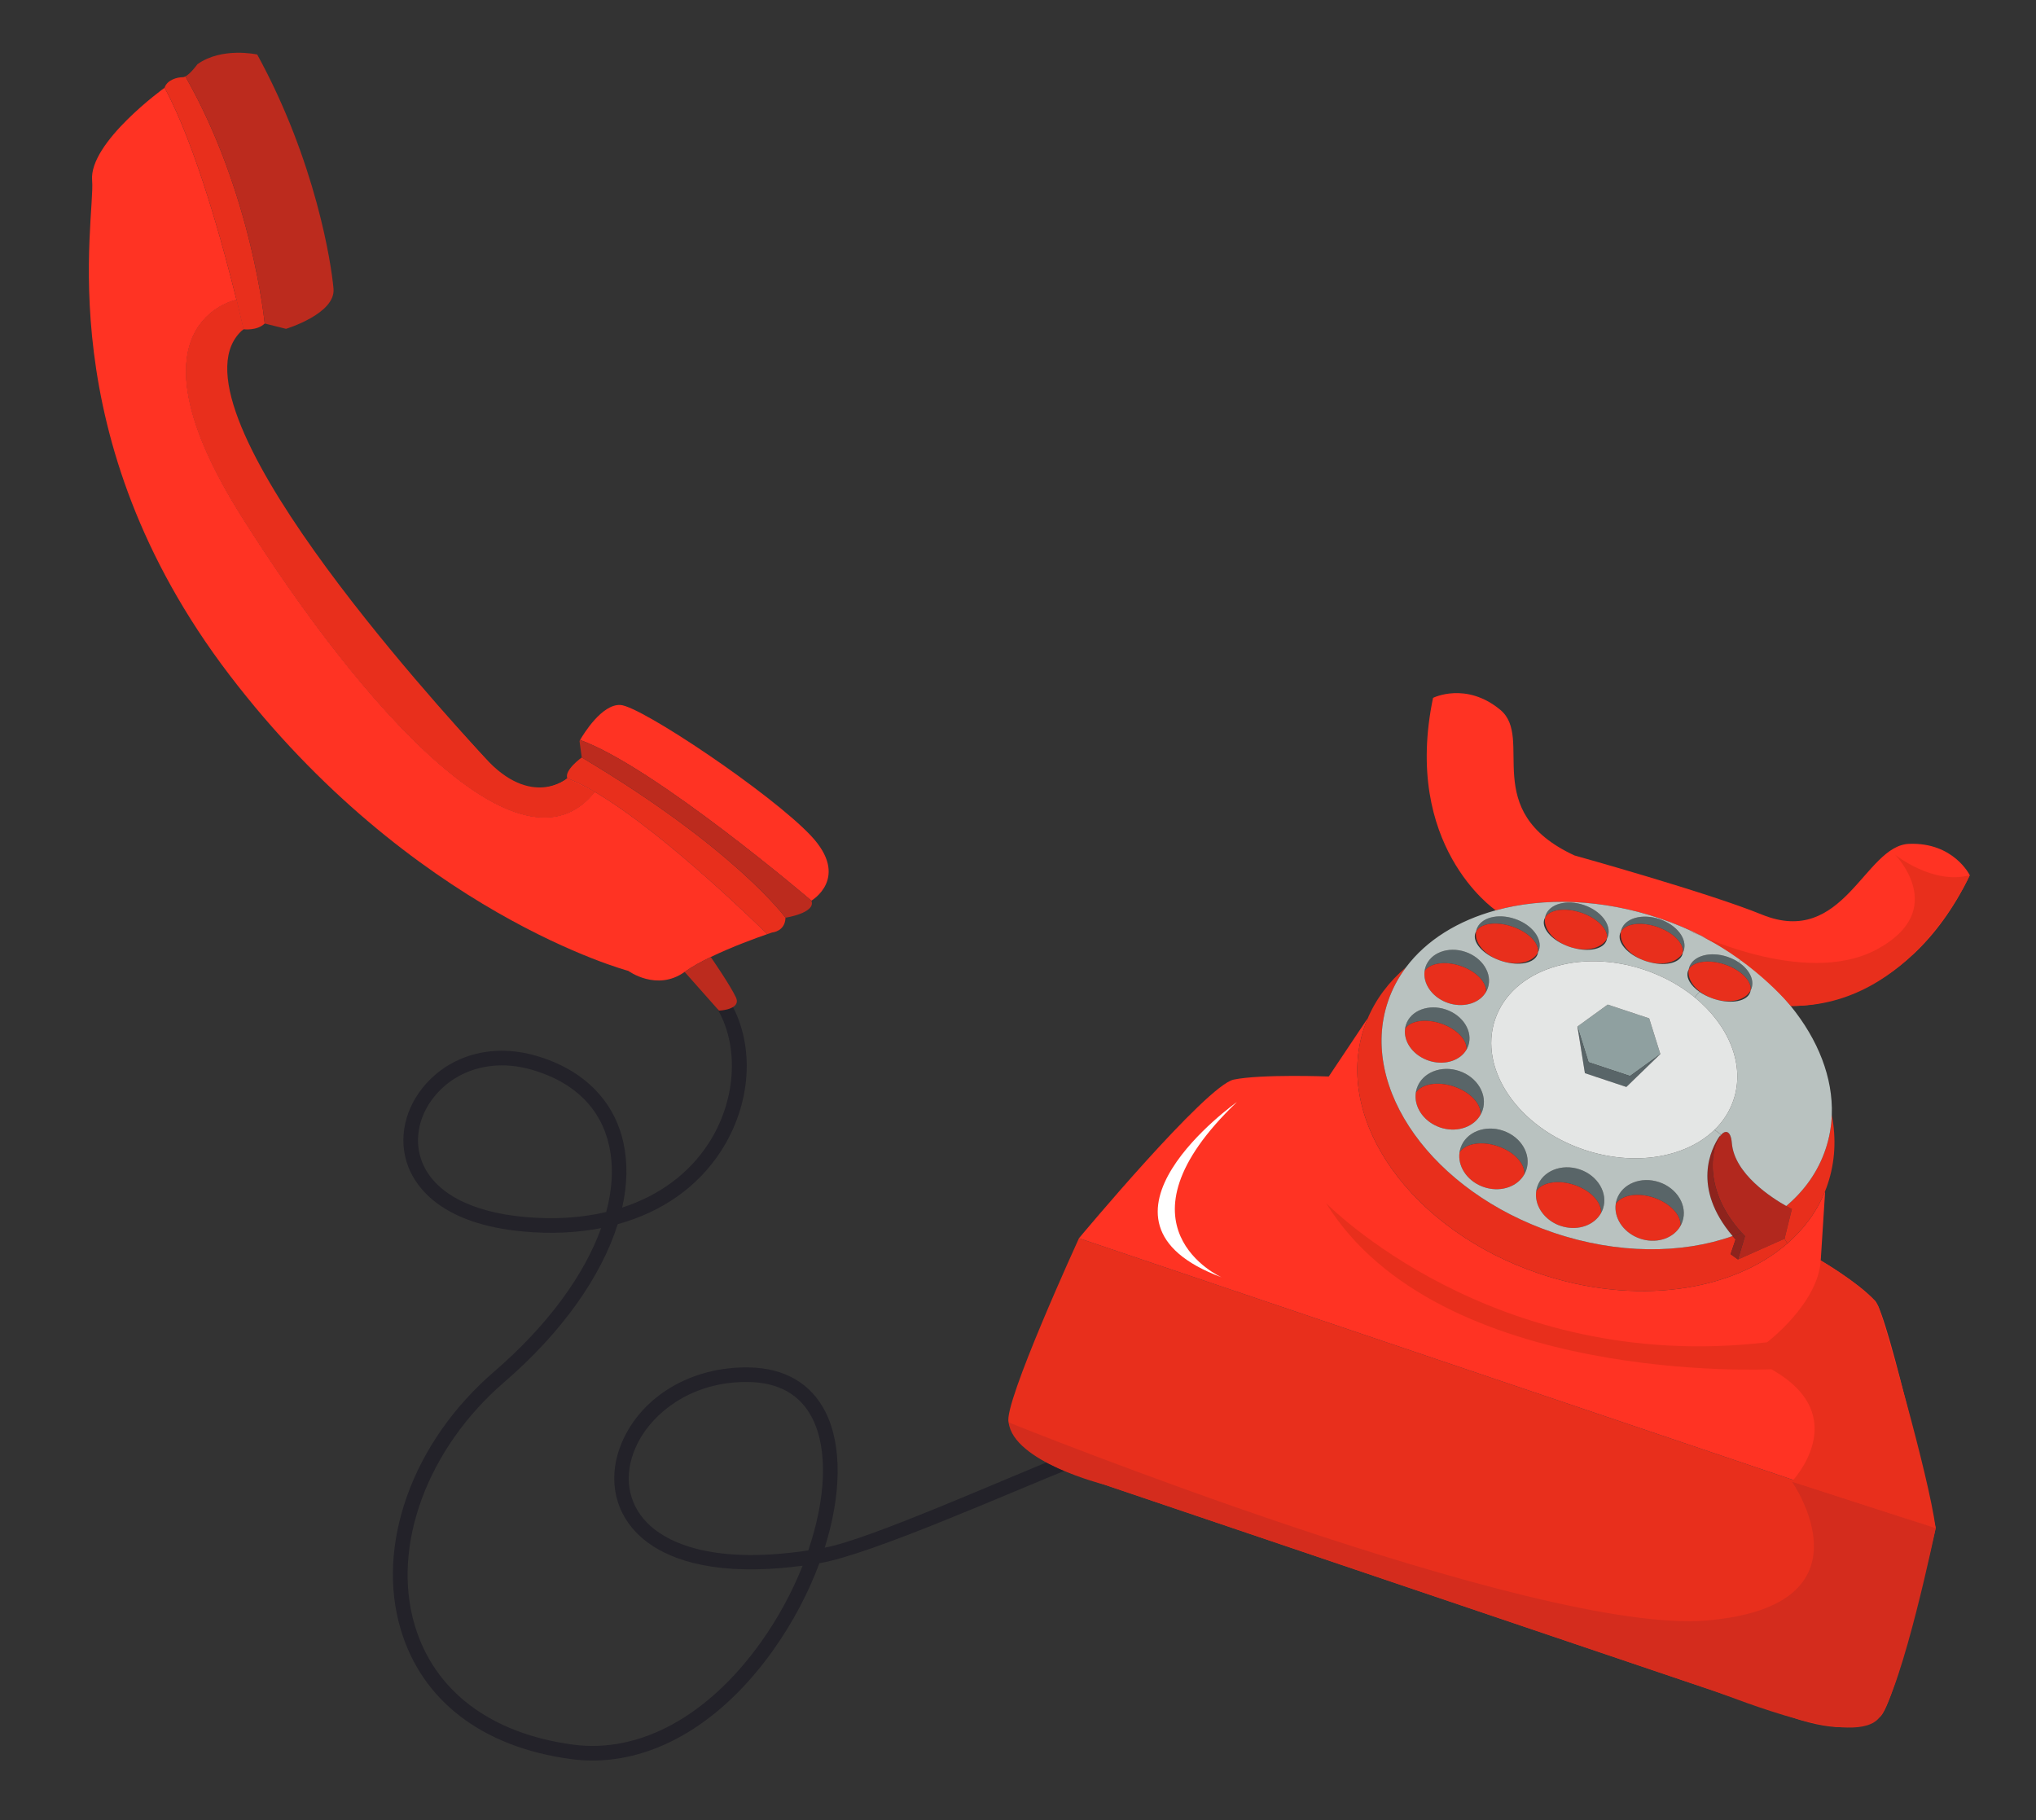 <svg xmlns="http://www.w3.org/2000/svg" viewBox="0 0 1500 1341" width="1500" height="1341">
	<rect x="0" y="0" width="1500" height="1341" fill="#333333" stroke="none"/>
	<style>
		tspan { white-space:pre }
		.shp0 { fill: #232229 } 
		.shp1 { fill: #e82f1c } 
		.shp2 { fill: #ff3323 } 
		.shp3 { fill: #8fa0a0 } 
		.shp4 { fill: #596568 } 
		.shp5 { fill: #b2281e } 
		.shp6 { fill: #8e231d } 
		.shp7 { fill: #b9c2c0 } 
		.shp8 { fill: #e4e6e5 } 
		.shp9 { fill: #d42c1d } 
		.shp10 { fill: #ffffff } 
		.shp11 { fill: #bc2b1e } 
	</style>
	<path id="Path 5" fill-rule="evenodd" class="shp0" d="M449.46 1296.49C439.81 1297.53 430.11 1297.41 420.44 1296.09C355.32 1287.23 310.84 1253.24 295.18 1200.4C286.21 1170.11 287.81 1136.26 299.81 1102.51C312.05 1068.06 334.37 1036.2 364.35 1010.35C403.14 976.91 430.33 939.79 442.89 904.86C425.14 908.36 405.79 909.25 385.31 907.37C325.68 901.91 306.76 875.14 300.79 859.68C292.93 839.31 298.16 815.65 314.43 797.93C334.15 776.45 364.3 768.98 395.06 777.93C429.7 788.01 452.52 810.8 459.33 842.1C462.56 856.95 462.15 873.03 458.4 889.75C485.55 880.95 507.51 864.87 522.05 842.43C541.96 811.71 544.83 772.36 529.18 744.51C527.72 741.92 528.64 738.64 531.23 737.19C533.82 735.73 537.1 736.65 538.56 739.24C556.39 770.97 553.45 813.77 531.08 848.28C513.96 874.7 487.61 893.02 455.1 901.99C442.93 940.69 413.83 981.91 371.37 1018.5C314.74 1067.31 288.27 1139.19 305.5 1197.34C319.88 1245.89 361.22 1277.17 421.89 1285.43C471.13 1292.15 521.75 1264.56 560.76 1209.77C573.44 1191.96 583.74 1172.76 591.32 1153.64C579.54 1155.2 568.35 1156.09 557.76 1156.29C506.91 1157.27 481.36 1142.18 468.88 1129.33C451.79 1111.74 447.82 1086.79 458.26 1062.58C472.96 1028.51 509.56 1006.88 551.51 1007.52C577.9 1007.9 597.47 1019.22 608.11 1040.24C620.68 1065.06 619.77 1101.8 607.6 1140.35C640.44 1134.34 739.21 1090 788.92 1070.23C791.71 1069.13 794.81 1070.48 795.91 1073.24C797.01 1076 795.66 1079.13 792.9 1080.23C743.97 1099.69 641.82 1145.44 603.67 1151.79C595.63 1173.52 584.11 1195.52 569.53 1216.01C535.63 1263.62 493.05 1291.82 449.46 1296.49ZM538.57 1018.85C502.67 1022.7 477.67 1044.75 468.14 1066.84C459.35 1087.22 462.44 1107.26 476.6 1121.84C488.45 1134.03 520 1153.7 595.47 1142.38C608.37 1104.6 610.27 1068.3 598.52 1045.1C589.67 1027.63 573.8 1018.6 551.35 1018.27C546.95 1018.21 542.69 1018.41 538.57 1018.85ZM362.24 785.4C346.77 787.06 332.81 793.82 322.36 805.2C308.87 819.89 304.45 839.28 310.82 855.8C319.58 878.49 346.38 893 386.29 896.66C408 898.65 428.3 897.36 446.61 893.04C451.22 875.86 452.08 859.39 448.81 844.39C442.8 816.73 423.17 797.32 392.06 788.26C381.86 785.29 371.76 784.38 362.24 785.4Z" />
	<path id="Path 6" class="shp1" d="M794.91 912.35L1426.09 1125.97C1426.09 1125.97 1396.28 1257.39 1384.82 1265.24C1373.36 1273.1 1354.47 1276.97 1320.26 1265.39C1286.05 1253.8 1057.28 1176.39 1057.28 1176.39C1057.28 1176.39 828.53 1098.95 794.32 1087.37C760.11 1075.81 747.45 1061.24 743.11 1048.04C738.78 1034.85 794.91 912.35 794.91 912.35Z" />
	<path id="Path 7" class="shp2" d="M1005.05 757.18C981.97 825.35 1039.7 906.47 1133.99 938.39C1204.74 962.35 1275.95 951.76 1316.84 916.18C1329.03 905.58 1338.51 892.76 1344.49 877.99L1344.63 878.06L1341.4 928.74C1341.4 928.74 1367.11 943.56 1381.38 958.35C1391.3 968.62 1426.09 1125.97 1426.09 1125.97L794.91 912.35C794.91 912.35 888.76 799.68 908.89 795.47C928.99 791.29 978.95 793.18 978.95 793.18L1007.17 750.93L1007.38 751.01C1006.53 753.04 1005.76 755.1 1005.05 757.18Z" />
	<path id="Path 8" class="shp3" d="M1215.01 750.35L1223.24 776.64L1200.91 792.81L1170.36 782.66L1162.15 756.37L1184.47 740.2L1215.01 750.35Z" />
	<path id="Path 9" class="shp4" d="M1223.24 776.64L1198.2 800.89L1167.66 790.74L1162.15 756.37L1170.36 782.66L1200.91 792.81L1223.24 776.64ZM1222.4 871.04C1235.76 875.56 1243.43 888.54 1239.53 900.04C1239.15 901.16 1238.68 902.24 1238.09 903.24C1238.7 895.43 1230.57 886.58 1218.53 882.49C1206.49 878.41 1194.66 880.51 1190.36 887.08C1190.53 885.93 1190.8 884.79 1191.18 883.66C1195.07 872.16 1209.05 866.54 1222.4 871.04ZM1163.84 861.64C1177.18 866.16 1184.84 879.14 1180.97 890.62C1180.57 891.76 1180.09 892.83 1179.53 893.82C1180.13 886.01 1172.01 877.16 1159.97 873.1C1147.9 869.01 1136.07 871.12 1131.8 877.68C1131.95 876.54 1132.22 875.39 1132.61 874.26C1136.49 862.76 1150.49 857.12 1163.84 861.64ZM1107.34 833.1C1120.7 837.62 1128.34 850.58 1124.47 862.08C1124.07 863.2 1123.59 864.29 1123.03 865.29C1123.64 857.47 1115.51 848.62 1103.47 844.54C1091.43 840.45 1079.57 842.56 1075.3 849.12C1075.45 847.97 1075.72 846.83 1076.11 845.7C1079.99 834.2 1093.99 828.58 1107.34 833.1ZM1075.11 789.14C1088.47 793.66 1096.13 806.62 1092.24 818.12C1091.86 819.24 1091.38 820.33 1090.8 821.33C1091.4 813.51 1083.28 804.66 1071.24 800.58C1059.2 796.51 1047.36 798.6 1043.07 805.16C1043.24 804.04 1043.51 802.89 1043.88 801.74C1047.78 790.26 1061.76 784.62 1075.11 789.14ZM1065.22 743.82C1077.89 748.12 1085.3 760.01 1081.78 770.41C1081.42 771.43 1080.99 772.41 1080.47 773.31C1080.93 766.2 1073.13 758.06 1061.72 754.18C1050.28 750.31 1039.13 752.06 1035.18 757.97C1035.3 756.95 1035.55 755.91 1035.89 754.89C1039.4 744.47 1052.55 739.54 1065.22 743.82ZM1079.59 701.35C1092.26 705.64 1099.68 717.54 1096.15 727.93C1095.8 728.97 1095.36 729.93 1094.84 730.85C1095.3 723.74 1087.51 715.58 1076.09 711.72C1064.65 707.85 1053.51 709.6 1049.55 715.51C1049.68 714.47 1049.92 713.43 1050.26 712.41C1053.78 702.01 1066.93 697.08 1079.59 701.35ZM1116.05 677.04C1128.72 681.32 1136.66 691.7 1133.76 700.2C1133.59 700.72 1133.36 701.22 1133.11 701.7C1134.07 694.95 1125.99 686.72 1114.13 682.7C1102.24 678.68 1090.78 680.33 1087.49 686.29C1087.57 685.74 1087.7 685.22 1087.89 684.68C1090.78 676.16 1103.38 672.74 1116.05 677.04ZM1166.88 666.83C1179.55 671.1 1187.47 681.49 1184.59 689.99C1184.41 690.51 1184.2 691.04 1183.95 691.51C1184.95 684.79 1176.82 676.51 1164.95 672.49C1153.05 668.47 1141.61 670.12 1138.32 676.08C1138.41 675.54 1138.53 675.01 1138.72 674.47C1141.59 665.95 1154.2 662.54 1166.88 666.83ZM1222.74 677.24C1235.4 681.54 1243.34 691.91 1240.45 700.43C1240.26 700.95 1240.05 701.47 1239.8 701.95C1240.8 695.2 1232.7 686.93 1220.8 682.91C1208.9 678.89 1197.47 680.54 1194.17 686.49C1194.26 685.95 1194.39 685.43 1194.57 684.89C1197.45 676.37 1210.07 672.95 1222.74 677.24ZM1280.99 709.08C1288.59 714.22 1292.61 721.74 1290.42 728.2C1290.24 728.72 1290.03 729.24 1289.78 729.72C1290.78 722.97 1282.7 714.7 1270.8 710.68C1258.92 706.68 1247.45 708.31 1244.15 714.29C1244.24 713.74 1244.36 713.2 1244.55 712.66C1247.45 704.16 1260.05 700.72 1272.72 705.01C1275.78 706.06 1278.57 707.45 1280.99 709.08Z" />
	<path id="Path 10" class="shp1" d="M1270.8 710.68C1282.7 714.7 1290.78 722.97 1289.78 729.72C1286.14 736.83 1275.07 739.66 1263.68 736.29C1263.22 736.16 1262.74 736.01 1262.28 735.85C1261.82 735.68 1261.36 735.54 1260.9 735.35C1249.82 731.1 1242.74 722.14 1244.15 714.29C1247.45 708.31 1258.92 706.68 1270.8 710.68ZM1220.8 682.91C1232.7 686.93 1240.8 695.2 1239.8 701.95C1236.15 709.04 1225.09 711.89 1213.7 708.51C1213.24 708.39 1212.76 708.24 1212.3 708.08C1211.84 707.91 1211.38 707.76 1210.93 707.58C1199.82 703.33 1192.76 694.35 1194.17 686.49C1197.47 680.54 1208.9 678.89 1220.8 682.91ZM1164.95 672.49C1176.82 676.51 1184.95 684.79 1183.95 691.51C1180.45 698.33 1170.11 701.2 1159.22 698.47C1158.76 698.37 1158.3 698.24 1157.84 698.1C1157.38 697.97 1156.91 697.83 1156.45 697.66C1155.99 697.49 1155.53 697.35 1155.07 697.16C1154.53 696.95 1153.99 696.74 1153.47 696.51C1143.28 692.04 1136.97 683.56 1138.32 676.08C1141.61 670.12 1153.05 668.47 1164.95 672.49ZM1114.13 682.7C1125.99 686.72 1134.07 694.95 1133.11 701.7C1129.49 708.83 1118.43 711.68 1107.01 708.31C1106.55 708.18 1106.07 708.04 1105.61 707.87C1105.16 707.7 1104.7 707.56 1104.24 707.37C1093.13 703.12 1086.07 694.14 1087.49 686.29C1090.78 680.33 1102.24 678.68 1114.13 682.7ZM1076.09 711.72C1087.51 715.58 1095.3 723.74 1094.84 730.85C1090.3 738.79 1079.49 742.47 1068.63 739.56C1068.03 739.39 1067.45 739.2 1066.84 739.01C1066.26 738.81 1065.67 738.58 1065.09 738.35C1054.7 734.08 1048.32 724.58 1049.55 715.51C1053.51 709.6 1064.65 707.85 1076.09 711.72ZM1061.72 754.18C1073.13 758.06 1080.93 766.2 1080.47 773.31C1075.92 781.24 1065.11 784.93 1054.26 782.01C1053.65 781.85 1053.07 781.68 1052.47 781.47C1051.88 781.26 1051.3 781.06 1050.72 780.8C1040.32 776.56 1033.95 767.06 1035.18 757.97C1039.13 752.06 1050.28 750.31 1061.72 754.18ZM1071.24 800.58C1083.28 804.66 1091.4 813.51 1090.8 821.33C1085.89 830.14 1074.36 834.35 1062.92 831.31C1062.3 831.14 1061.66 830.95 1061.03 830.74C1060.4 830.54 1059.8 830.28 1059.2 830.04C1048.24 825.51 1041.65 815.16 1043.07 805.16C1047.36 798.6 1059.2 796.51 1071.24 800.58ZM1103.47 844.54C1115.51 848.62 1123.64 857.47 1123.03 865.29C1118.09 874.08 1106.59 878.31 1095.15 875.26C1094.51 875.1 1093.88 874.89 1093.26 874.68C1092.63 874.47 1092.01 874.24 1091.4 873.99C1080.47 869.45 1073.86 859.12 1075.3 849.12C1079.57 842.56 1091.43 840.45 1103.47 844.54ZM1159.97 873.1C1172.01 877.16 1180.13 886.01 1179.53 893.82C1174.59 902.64 1163.09 906.85 1151.65 903.8C1151.01 903.64 1150.39 903.45 1149.76 903.24C1149.13 903.04 1148.51 902.81 1147.9 902.56C1136.97 898.01 1130.36 887.66 1131.8 877.68C1136.07 871.12 1147.9 869.01 1159.97 873.1ZM1218.53 882.49C1230.57 886.58 1238.7 895.43 1238.09 903.24C1233.18 912.04 1221.65 916.26 1210.22 913.22C1209.59 913.06 1208.95 912.85 1208.32 912.64C1207.7 912.43 1207.09 912.2 1206.49 911.95C1195.53 907.41 1188.95 897.08 1190.36 887.08C1194.66 880.51 1206.49 878.41 1218.53 882.49Z" />
	<path id="Path 11" class="shp5" d="M1320.15 890.83L1314.74 912.72L1280.45 927.99L1285.57 910.81C1284.72 909.93 1283.9 909.08 1283.11 908.2C1295.47 903.14 1306.57 896.58 1316.01 888.6C1318.57 890.06 1320.15 890.83 1320.15 890.83ZM1275.92 842.2C1277.76 864.97 1305.34 882.62 1316.01 888.6C1306.57 896.58 1295.47 903.14 1283.11 908.2C1255.63 878.18 1260.11 847.29 1267.09 837.33C1270.78 832.06 1275.15 832.62 1275.92 842.2Z" />
	<path id="Path 12" class="shp6" d="M1283.11 908.2C1280.95 909.12 1278.72 909.95 1276.47 910.74C1246.09 874.87 1260.68 846.26 1266.86 837.18L1267.09 837.33C1260.11 847.29 1255.63 878.18 1283.11 908.2Z" />
	<path id="Path 13" class="shp2" d="M1406.49 621.76C1439.36 620.51 1451.2 644.87 1451.2 644.87C1402.64 746.1 1319.39 741.16 1319.39 741.16L1319.3 741.24C1309.2 728.8 1296.8 717.22 1282.47 706.97C1265.2 694.62 1245.11 684.22 1222.9 676.7C1180.24 662.26 1137.42 661.06 1102.01 670.74C1102.01 670.74 1102.01 670.74 1101.99 670.74C1100.51 669.72 1033.11 622.93 1055.78 514.2C1055.78 514.2 1079.97 502.04 1105.3 522.99C1130.65 543.93 1089.15 597.51 1159.99 630.31C1159.99 630.31 1258.59 657.74 1297.88 673.81C1358.47 698.58 1373.64 623.01 1406.49 621.76Z" />
	<path id="Path 14" class="shp1" d="M1349.55 821.49C1352.89 838.74 1352.07 856.12 1346.45 872.72C1345.84 874.51 1345.2 876.26 1344.49 877.99C1338.51 892.76 1329.03 905.58 1316.84 916.18L1314.74 912.72L1320.15 890.83C1320.15 890.83 1318.57 890.06 1316.01 888.6C1329.34 877.37 1339.34 863.39 1344.88 847.01C1347.72 838.66 1349.24 830.12 1349.55 821.49Z" />
	<path id="Path 15" class="shp7" d="M1267.78 835.89L1263.17 832.45C1269.47 826.35 1274.26 818.99 1277.11 810.58C1285.9 784.64 1273.72 755.47 1248.55 734.85L1252.07 730.79C1254.61 732.54 1257.59 734.12 1260.9 735.35C1261.36 735.54 1261.82 735.68 1262.28 735.85C1262.74 736.01 1263.22 736.16 1263.68 736.29C1275.84 739.97 1287.22 737.72 1289.47 731.04C1289.61 730.6 1289.72 730.18 1289.78 729.72C1290.03 729.24 1290.24 728.72 1290.42 728.2C1292.61 721.74 1288.59 714.22 1280.99 709.08L1282.47 706.97C1296.8 717.22 1309.2 728.8 1319.3 741.24C1339.51 766.04 1350.57 794.16 1349.55 821.49C1349.24 830.12 1347.72 838.66 1344.88 847.01C1339.34 863.39 1329.34 877.37 1316.01 888.6C1305.34 882.62 1277.76 864.97 1275.92 842.2C1275.15 832.62 1270.78 832.06 1267.09 837.33L1266.86 837.18C1267.2 836.68 1267.49 836.24 1267.78 835.89Z" />
	<path id="Path 16" class="shp1" d="M1314.74 912.72L1316.84 916.18C1275.95 951.76 1204.74 962.35 1133.99 938.39C1039.7 906.47 981.97 825.35 1005.05 757.18C1005.76 755.1 1006.53 753.04 1007.38 751.01C1013.59 736.1 1023.39 723.2 1035.93 712.64C1030.22 720.26 1025.67 728.72 1022.57 737.91C1000.92 801.85 1055.55 878.12 1144.55 908.24C1191.74 924.22 1239.13 924.01 1276.47 910.74C1277.18 911.58 1277.9 912.43 1278.65 913.26L1274.99 924.08L1280.45 927.99L1314.74 912.72Z" />
	<path id="Path 17" class="shp6" d="M1285.57 910.81L1280.45 927.99L1274.99 924.08L1278.65 913.26C1277.9 912.43 1277.18 911.58 1276.47 910.74C1278.72 909.95 1280.95 909.12 1283.11 908.2C1283.9 909.08 1284.72 909.93 1285.57 910.81Z" />
	<path id="Path 18" fill-rule="evenodd" class="shp7" d="M1282.47 706.97L1280.99 709.08C1278.57 707.45 1275.78 706.06 1272.72 705.01C1260.05 700.72 1247.45 704.16 1244.55 712.66C1244.36 713.2 1244.24 713.74 1244.15 714.29C1243.92 714.68 1243.74 715.08 1243.59 715.51C1241.95 720.35 1245.51 726.2 1252.07 730.79L1248.55 734.85C1238.26 726.41 1225.8 719.41 1211.72 714.64C1163.22 698.22 1113.86 714.56 1101.49 751.14C1089.11 787.7 1118.4 830.66 1166.9 847.08C1204.24 859.72 1242.07 852.93 1263.17 832.45L1267.78 835.89C1267.49 836.24 1267.2 836.68 1266.86 837.18C1260.68 846.26 1246.09 874.87 1276.47 910.74C1239.13 924.01 1191.74 924.22 1144.55 908.24C1055.55 878.12 1000.92 801.85 1022.57 737.91C1025.67 728.72 1030.22 720.26 1035.93 712.64C1050.92 692.68 1074.18 678.35 1101.99 670.74C1102.01 670.74 1102.01 670.74 1102.01 670.74C1137.42 661.06 1180.24 662.26 1222.9 676.7C1245.11 684.22 1265.2 694.62 1282.47 706.97ZM1092.24 818.12C1096.13 806.62 1088.47 793.66 1075.11 789.14C1061.76 784.62 1047.78 790.26 1043.88 801.74C1043.51 802.89 1043.24 804.04 1043.07 805.16C1041.65 815.16 1048.24 825.51 1059.2 830.04C1059.8 830.28 1060.4 830.54 1061.03 830.74C1061.66 830.95 1062.3 831.14 1062.92 831.31C1074.36 834.35 1085.89 830.14 1090.8 821.33C1091.38 820.33 1091.86 819.24 1092.24 818.12ZM1096.15 727.93C1099.68 717.54 1092.26 705.64 1079.59 701.35C1066.93 697.08 1053.78 702.01 1050.26 712.41C1049.92 713.43 1049.68 714.47 1049.55 715.51C1048.32 724.58 1054.7 734.08 1065.09 738.35C1065.67 738.58 1066.26 738.81 1066.84 739.01C1067.45 739.2 1068.03 739.39 1068.63 739.56C1079.49 742.47 1090.3 738.79 1094.84 730.85C1095.36 729.93 1095.8 728.97 1096.15 727.93ZM1124.47 862.08C1128.34 850.58 1120.7 837.62 1107.34 833.1C1093.99 828.58 1079.99 834.2 1076.11 845.7C1075.72 846.83 1075.45 847.97 1075.3 849.12C1073.86 859.12 1080.47 869.45 1091.4 873.99C1092.01 874.24 1092.63 874.47 1093.26 874.68C1093.88 874.89 1094.51 875.1 1095.15 875.26C1106.59 878.31 1118.09 874.08 1123.03 865.29C1123.59 864.29 1124.07 863.2 1124.47 862.08ZM1133.76 700.2C1136.66 691.7 1128.72 681.32 1116.05 677.04C1103.38 672.74 1090.78 676.16 1087.89 684.68C1087.7 685.22 1087.57 685.74 1087.49 686.29C1087.26 686.68 1087.07 687.08 1086.93 687.51C1084.66 694.22 1092.34 702.91 1104.24 707.37C1104.7 707.56 1105.16 707.7 1105.61 707.87C1106.07 708.04 1106.55 708.18 1107.01 708.31C1119.15 711.99 1130.53 709.74 1132.8 703.06C1132.95 702.62 1133.05 702.16 1133.11 701.7C1133.36 701.22 1133.59 700.72 1133.76 700.2ZM1180.97 890.62C1184.84 879.14 1177.18 866.16 1163.84 861.64C1150.49 857.12 1136.49 862.76 1132.61 874.26C1132.22 875.39 1131.95 876.54 1131.8 877.68C1130.36 887.66 1136.97 898.01 1147.9 902.56C1148.51 902.81 1149.13 903.04 1149.76 903.24C1150.39 903.45 1151.01 903.64 1151.65 903.8C1163.09 906.85 1174.59 902.64 1179.53 893.82C1180.09 892.83 1180.57 891.76 1180.97 890.62ZM1184.59 689.99C1187.47 681.49 1179.55 671.1 1166.88 666.83C1154.2 662.54 1141.59 665.95 1138.72 674.47C1138.53 675.01 1138.41 675.54 1138.32 676.08C1138.09 676.47 1137.9 676.87 1137.76 677.31C1135.59 683.68 1142.49 691.91 1153.47 696.51C1153.99 696.74 1154.53 696.97 1155.07 697.16C1155.53 697.35 1155.99 697.49 1156.45 697.66C1156.91 697.83 1157.38 697.97 1157.84 698.1C1158.3 698.24 1158.76 698.37 1159.22 698.47C1170.84 701.6 1181.45 699.29 1183.63 692.83C1183.78 692.39 1183.89 691.95 1183.95 691.51C1184.2 691.04 1184.41 690.51 1184.59 689.99ZM1239.53 900.04C1243.43 888.54 1235.76 875.56 1222.4 871.04C1209.05 866.54 1195.07 872.16 1191.18 883.66C1190.8 884.79 1190.53 885.93 1190.36 887.08C1188.95 897.08 1195.53 907.41 1206.49 911.95C1207.09 912.2 1207.7 912.43 1208.32 912.64C1208.95 912.85 1209.59 913.06 1210.22 913.22C1221.65 916.26 1233.18 912.04 1238.09 903.24C1238.68 902.24 1239.15 901.16 1239.53 900.04ZM1240.45 700.43C1243.34 691.91 1235.4 681.54 1222.74 677.24C1210.07 672.95 1197.45 676.37 1194.57 684.89C1194.39 685.43 1194.26 685.95 1194.17 686.49C1193.95 686.89 1193.76 687.29 1193.61 687.72C1191.34 694.43 1199.03 703.12 1210.93 707.58C1211.38 707.76 1211.84 707.91 1212.3 708.08C1212.76 708.24 1213.24 708.39 1213.7 708.51C1225.84 712.2 1237.22 709.95 1239.49 703.26C1239.63 702.83 1239.74 702.41 1239.8 701.95C1240.05 701.47 1240.26 700.95 1240.45 700.43ZM1081.78 770.41C1085.3 760.01 1077.89 748.12 1065.22 743.82C1052.55 739.54 1039.4 744.47 1035.89 754.89C1035.55 755.91 1035.3 756.95 1035.18 757.97C1033.95 767.06 1040.32 776.56 1050.72 780.8C1051.3 781.06 1051.88 781.26 1052.47 781.47C1053.07 781.68 1053.65 781.85 1054.26 782.01C1065.11 784.93 1075.92 781.24 1080.47 773.31C1080.99 772.41 1081.42 771.43 1081.78 770.41Z" />
	<path id="Path 19" fill-rule="evenodd" class="shp8" d="M1248.55 734.85C1273.72 755.47 1285.9 784.64 1277.11 810.58C1274.26 818.99 1269.47 826.35 1263.17 832.45C1242.07 852.93 1204.24 859.72 1166.9 847.08C1118.4 830.66 1089.11 787.7 1101.49 751.14C1113.86 714.56 1163.22 698.22 1211.72 714.64C1225.8 719.41 1238.26 726.41 1248.55 734.85ZM1223.24 776.64L1215.01 750.35L1184.47 740.2L1162.15 756.37L1167.66 790.74L1198.2 800.89L1223.24 776.64Z" />
	<path id="Path 20" class="shp9" d="M743.11 1048.04C743.11 1048.04 1131.61 1205.07 1257.89 1193.96C1384.18 1182.85 1320.15 1091.64 1320.15 1091.64L1426.09 1125.97C1426.09 1125.97 1402.13 1242.08 1384.82 1265.24C1367.51 1288.4 1281.2 1252.17 1261.86 1245.62C1242.52 1239.08 813.49 1093.86 813.49 1093.86C813.49 1093.86 746.5 1077.11 743.11 1048.04Z" />
	<path id="Path 21" class="shp1" d="M1320.15 1091.64C1320.15 1091.64 1366.47 1043.26 1305.01 1008.89C1305.01 1008.89 1060.22 1021.13 976.88 886.36C976.88 886.36 1099.8 1012.86 1301.88 989C1301.88 989 1339.37 960.69 1341.4 928.74C1341.4 928.74 1379.9 951.56 1384.12 963.27C1388.35 974.98 1420.61 1085.24 1426.09 1125.97L1320.15 1091.64Z" />
	<path id="Path 22" class="shp10" d="M911.26 812.01C911.26 812.01 787.85 899.51 900.08 941.18C900.08 941.18 815.42 903.68 911.26 812.01Z" />
	<path id="Path 23" class="shp1" d="M1396.15 629.72C1396.15 629.72 1423.95 652.2 1451.2 644.87C1451.2 644.87 1408.76 742.18 1319.39 741.16C1319.39 741.16 1288.64 704.19 1243.96 685.45C1243.96 685.45 1329.02 728.45 1382.79 699.5C1436.55 670.55 1396.15 629.72 1396.15 629.72ZM565.27 688.29C565.27 688.29 490.91 614.33 438.14 583.43C438.1 583.41 438.08 583.39 438.04 583.39C430.87 579.18 424.1 575.79 417.98 573.48C415.46 567.52 428.6 558.1 428.6 558.1C541.85 625.54 578.71 676.18 578.71 676.18C578.41 686.37 568.96 687.04 568.96 687.04C568.96 687.04 567.6 687.47 565.27 688.29Z" />
	<path id="Path 24" class="shp2" d="M565.27 688.29C557.69 690.91 539.64 697.39 523.64 705.14C516.44 708.62 509.64 712.37 504.39 716.12C483.91 730.79 462.89 715.35 462.89 715.35C462.89 715.35 303.08 672.94 169.06 497.33C35.04 321.7 70.46 161.12 67.87 133.04C65.31 104.93 121.25 64.66 121.25 64.66C144.56 107.43 165.04 183.7 174.23 220.93L174.21 220.93C174.21 220.93 88.1 237.83 178.08 380.66C268.08 523.5 384.27 651.7 438.14 583.43C490.91 614.33 565.27 688.29 565.27 688.29Z" />
	<path id="Path 25" class="shp1" d="M179.33 242.58C179.33 242.58 177.5 234.27 174.23 220.93C165.04 183.7 144.56 107.43 121.25 64.66C123.12 58.7 130.87 56.85 134.69 56.89C135.25 56.89 135.89 56.68 136.58 56.33C185.81 142.66 195.02 238.37 195.02 238.37C189.27 243.95 179.33 242.58 179.33 242.58Z" />
	<path id="Path 26" class="shp2" d="M438.04 583.39C438.08 583.39 438.1 583.41 438.14 583.43C384.27 651.7 268.08 523.5 178.08 380.66C88.1 237.83 174.21 220.93 174.21 220.93L174.23 220.93C177.5 234.27 179.33 242.58 179.33 242.58C106.96 288.52 328.79 528.19 360.58 561.93C392.37 595.71 417.98 573.48 417.98 573.48L438.04 583.39ZM438.04 583.39L417.98 573.48C424.1 575.79 430.87 579.18 438.04 583.39ZM597.37 615.69C626.69 646.79 597.79 663.62 597.79 663.62C597.79 663.62 482.46 565.14 427.37 545.21C429.98 540.72 443.41 518.75 457.04 519.43C472.21 520.21 568.06 584.58 597.37 615.69Z" />
	<path id="Path 27" class="shp11" d="M597.79 663.62C601.38 672.68 578.71 676.18 578.71 676.18C578.71 676.18 541.85 625.54 428.6 558.1L426.94 546C426.94 546 427.08 545.71 427.37 545.21C482.46 565.14 597.79 663.62 597.79 663.62ZM542.21 734.96C546.37 743.98 529.71 744.66 529.71 744.66L504.39 716.12C509.64 712.37 516.44 708.62 523.64 705.14C523.64 705.14 538.04 725.91 542.21 734.96ZM245.71 212.77C247.25 231.25 210.71 242.29 210.71 242.29C210.71 242.29 193.46 103.12 145.48 47.31C163.52 34.39 189.5 40.16 189.5 40.16C232.52 118.73 244.16 194.29 245.71 212.77ZM210.71 242.29L195.02 238.37C195.02 238.37 185.81 142.66 136.58 56.33C140.46 54.27 145.48 47.31 145.48 47.31C193.46 103.12 210.71 242.29 210.71 242.29Z" />
	<path id="Path 28" class="shp1" d="M174.21 220.93C174.21 220.93 88.1 237.83 178.09 380.66C268.08 523.5 384.26 651.71 438.15 583.43L417.98 573.48C417.98 573.48 391.56 596.21 356.99 558.1C322.41 519.99 116.24 295.55 179.33 242.58L174.21 220.93Z" />
</svg>